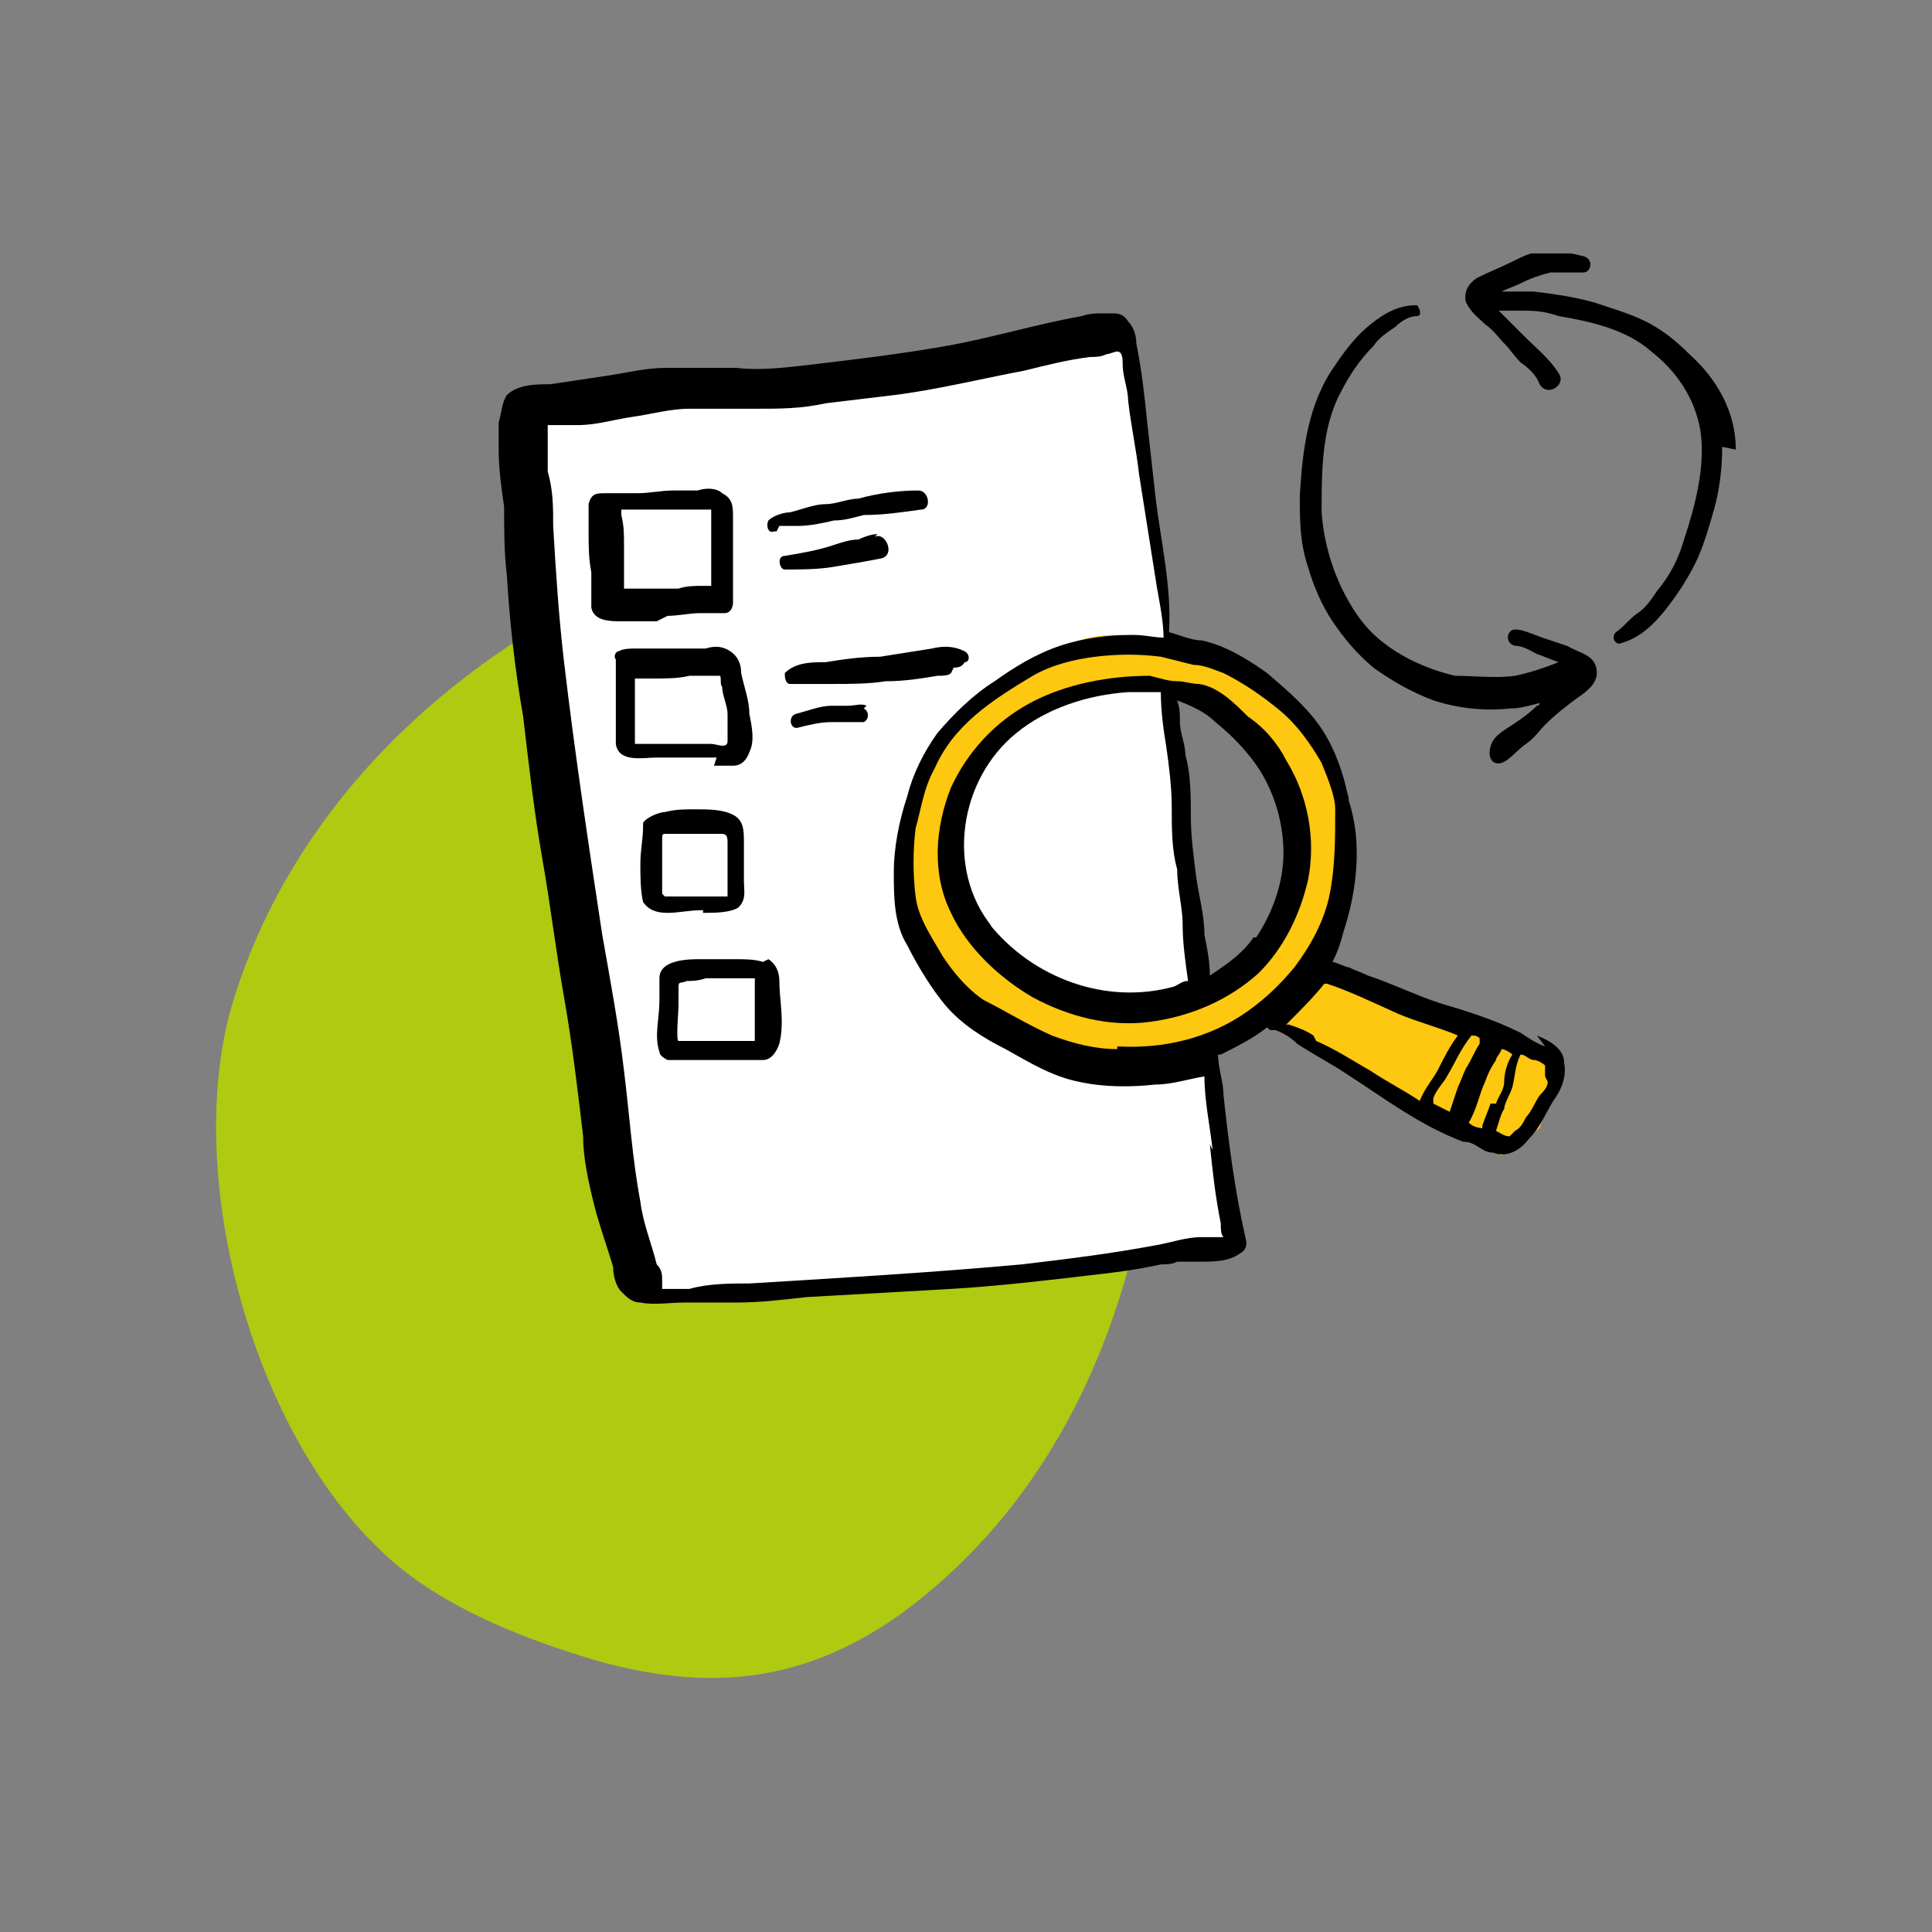 <?xml version="1.0" encoding="UTF-8"?>
<svg id="Ebene_1" xmlns="http://www.w3.org/2000/svg" xmlns:xlink="http://www.w3.org/1999/xlink" version="1.1" viewBox="0 0 70.9 70.9">
  <rect x="0" y="0" width="70.9" height="70.9" fill="#808080" stroke="none"/>
  <!-- Generator: Adobe Illustrator 29.3.1, SVG Export Plug-In . SVG Version: 2.1.0 Build 151)  -->
  <defs>
    <style>
      .st0 {
        fill: none;
      }

      .st1 {
        fill: #afca11;
      }

      .st2 {
        fill: #fec710;
      }

      .st3 {
        fill: #fff;
      }

      .st4 {
        clip-path: url(#clippath);
      }
    </style>
    <clipPath id="clippath">
      <rect class="st0" x="7.9" y="9.3" width="55.8" height="52.3"/>
    </clipPath>
  </defs>
  <g class="st4">
    <path class="st1" d="M28,19.7c-.4,0-.9,0-1.3.2-1.2.4-2.5.8-3.7,1.4-6.6,3-12.2,8.3-14.4,15.3-2.1,6.6.9,17.3,6.7,21.4,2,1.4,4.4,2.3,6.8,3,4.1,1.1,7.5.7,11-1.8,4.6-3.4,7.3-8.3,8.6-13.8.7-2.8,1-5.7,1.2-8.6.3-3.7-1-6.6-2.2-10-.7-2-1.3-4.1-2.5-5.8-1.5-2.1-4.7-3.4-7.2-2.6-.6.2-1.1,0-1.7.1-.3,0-.5.2-.8.4-.2.1-.5,0-.7,0-.2,0-.4.2-.6.2-.2,0-.5,0-.7.5"/>
    <polygon class="st3" points="19.3 20.2 23.5 47.8 37.5 46.9 45.2 45.8 41.5 12.2 19.4 15.1 19.3 20.2"/>
    <path class="st2" d="M48.5,35.5s3.1-8-3.2-10.9c-4-1.9-5.3-1.5-7.7-.2-2.4,1.3-3.7,3-4.1,4.9-.4,1.9-.6,5.1,1,6.5,1.8,1.6,4.2,3.6,7,3.4,2.8-.2,5.1-1.6,5.1-1.6l6.5,3.8,2,1,1.4-1,.7-2.3-8.8-3.6ZM47.5,32.1c0,1.6-2.5,4.1-4.4,4.8-1.9.7-2.8-.2-4.1-.5-1.3-.3-4.1-3-4.1-4.3,0-1.3.5-2.7.7-3.6.1-.9,2.5-2.4,3.5-3,1.1-.7,4.7-.2,4.7-.2,0,0,.3.6,1.8,1.5,1.5.9,2,3.8,2,5.4"/>
    <path d="M47.2,27.9c-.3-.6-.8-1.2-1.4-1.6-.5-.5-1.1-1.1-1.8-1.2-.3,0-.5-.1-.8-.1-.3,0-.6-.1-1-.2-1.5,0-3.1.3-4.4,1-1.3.7-2.3,1.8-2.9,3.1-.6,1.5-.7,3.2,0,4.6.6,1.3,1.8,2.4,3,3.1,1.3.7,2.8,1.1,4.3.9,1.5-.2,2.9-.8,4-1.8.9-.9,1.5-2.1,1.8-3.4.3-1.5,0-3.1-.8-4.4M36.4,34c-1.7-2.1-1.2-5.4.9-7.1,1.1-.9,2.6-1.4,4.1-1.5.4,0,.8,0,1.2,0,0,.7.1,1.4.2,2,.1.7.2,1.5.2,2.2,0,.8,0,1.6.2,2.3,0,.7.2,1.4.2,2,0,.7.1,1.4.2,2.1-.2,0-.3.1-.5.2-2.5.7-5.2-.3-6.8-2.3M46,34.4c-.4.6-1,1-1.6,1.4,0-.5-.1-1-.2-1.5,0-.7-.2-1.4-.3-2.1-.1-.8-.2-1.5-.2-2.3,0-.7,0-1.5-.2-2.2,0-.4-.2-.8-.2-1.2,0-.3,0-.5-.1-.8.5.2,1,.4,1.4.8.5.4.9.8,1.3,1.3.8,1,1.2,2.3,1.2,3.5,0,1.1-.4,2.2-1,3.1"/>
    <path d="M56.7,38.4c-.3-.1-.6-.3-.9-.5-1-.5-2-.8-3-1.1-.9-.3-1.7-.7-2.6-1-.2-.1-.5-.2-.7-.3-.1,0-.5-.2-.6-.2.2-.4.3-.7.4-1.1.5-1.5.7-3.3.2-4.8,0-.2-.1-.4-.1-.5-.2-.8-.5-1.6-1-2.3-.5-.7-1.2-1.3-1.9-1.9-.7-.5-1.5-1-2.4-1.2-.4,0-.8-.2-1.2-.3.1-1.7-.3-3.3-.5-5-.1-.9-.2-1.8-.3-2.7-.1-1-.2-1.9-.4-2.9,0-.3-.1-.6-.3-.8-.1-.2-.3-.3-.5-.3-.2,0-.3,0-.5,0-.2,0-.4,0-.7.1-1.7.3-3.3.8-5,1.1-1.7.3-3.4.5-5.1.7-.9.1-1.7.2-2.6.1-.9,0-1.7,0-2.6,0-.7,0-1.5.2-2.2.3-.7.1-1.3.2-2,.3-.5,0-1.2,0-1.6.4-.2.3-.2.7-.3,1,0,.3,0,.7,0,1,0,.7.1,1.4.2,2.1,0,.8,0,1.7.1,2.5.1,1.7.3,3.5.6,5.2.2,1.7.4,3.5.7,5.2.3,1.7.5,3.4.8,5.1.3,1.7.5,3.4.7,5.1,0,.8.2,1.7.4,2.5.2.8.5,1.6.7,2.3,0,.3.1.7.3.9.2.2.4.4.7.4.5.1,1.1,0,1.6,0,0,0,.1,0,.2,0,0,0,0,0,0,0h0c.1,0,.2,0,.4,0,.4,0,.9,0,1.3,0,.9,0,1.7-.1,2.6-.2,1.8-.1,3.5-.2,5.3-.3,1.7-.1,3.4-.3,5.1-.5.9-.1,1.7-.2,2.6-.4.2,0,.4,0,.6-.1,0,0,.1,0,.2,0,0,0,0,0,0,0,.2,0,.4,0,.7,0,.4,0,1,0,1.4-.3.2-.1.3-.3.2-.6-.4-1.8-.6-3.4-.8-5.2,0-.5-.2-1-.2-1.5,0,0,0,0,.1,0,.6-.3,1.2-.6,1.7-1,0,0,0,0,0,0,0,0,0,0,.1.1,0,0,.1,0,.2,0,.3.1.6.3.8.5.6.4,1.2.7,1.8,1.1,1.4.9,2.7,1.9,4.3,2.5.1,0,.2,0,.4.1.2.1.4.3.7.3.5.2,1-.1,1.3-.5.4-.4.6-.9.9-1.4.3-.4.5-.9.4-1.4,0-.5-.5-.8-1-1M54.7,40.5c-.1.3-.2.5-.3.8,0,0,0,0,0,.1-.2,0-.4-.1-.5-.2.3-.5.4-1.1.6-1.5.1-.3.2-.5.4-.8,0-.1.2-.3.2-.4.1,0,.3.1.4.2-.2.3-.3.7-.3,1,0,.3-.2.5-.3.8M54.3,38.2s0,0,0,.1c-.2.3-.3.6-.5.9-.1.2-.2.5-.3.7-.1.3-.2.6-.3.9-.2-.1-.4-.2-.6-.3,0,0,0-.1,0-.2.1-.3.4-.6.5-.8.3-.5.5-1,.9-1.5.1,0,.2,0,.3.1,0,0,0,0,0,0M24,47.2s0,0,0,0c0,0,0,0,0,0M44.4,42c.1,1,.2,1.9.4,2.9,0,.2,0,.4.1.5,0,0,0,0,0,0-.3,0-.5,0-.8,0-.6,0-1.1.2-1.7.3-1.6.3-3.2.5-4.9.7-3.3.3-6.7.5-10,.7-.7,0-1.5,0-2.2.2,0,0-.2,0-.2,0,0,0,0,0,0,0,0,0-.1,0-.2,0-.1,0-.2,0-.3,0,0,0-.1,0-.2,0,0,0-.2,0-.1,0,0,0,0,0,0,0,0,0,0,0,0,0,0,0,0,0,0,0,0,0,0,0,0,0,0,0,0,0,0,0,0,0,0,0,0,0,0,0,0,0,0,0,0,0,0-.2,0-.3,0-.2,0-.4-.2-.6-.2-.8-.5-1.5-.6-2.3-.3-1.6-.4-3.2-.6-4.8-.2-1.7-.5-3.3-.8-5-.5-3.3-1-6.6-1.4-10-.2-1.7-.3-3.3-.4-5,0-.7,0-1.3-.2-2,0-.3,0-.7,0-1,0-.2,0-.3,0-.5,0,0,0-.1,0-.2,0,0,0,0,.1,0,0,0,0,0,.1,0,.3,0,.6,0,.9,0,.7,0,1.3-.2,2-.3.7-.1,1.4-.3,2.1-.3.8,0,1.6,0,2.5,0,.8,0,1.6,0,2.5-.2.8-.1,1.7-.2,2.5-.3,1.6-.2,3.2-.6,4.8-.9.8-.2,1.6-.4,2.4-.5.2,0,.4,0,.6-.1.1,0,.3-.1.4-.1.2,0,.2.3.2.5,0,.4.2.9.2,1.3.1.9.3,1.8.4,2.7.2,1.3.4,2.5.6,3.8.1.7.3,1.5.3,2.2-.3,0-.7-.1-1.1-.1-.9,0-1.8.1-2.7.4-.9.3-1.7.8-2.4,1.3-.8.5-1.5,1.2-2.1,1.9-.5.7-.9,1.5-1.1,2.3-.3.9-.5,1.9-.5,2.8,0,.9,0,1.9.5,2.7.4.8.9,1.6,1.4,2.2.6.7,1.4,1.2,2.2,1.6.9.5,1.7,1,2.7,1.2.9.2,1.9.2,2.8.1.6,0,1.2-.2,1.8-.3,0,.9.2,1.8.3,2.7M41,38.5c-.8,0-1.6-.2-2.4-.5-.9-.4-1.7-.9-2.5-1.3-.6-.4-1.1-1-1.5-1.6-.4-.7-.9-1.4-1-2.2-.1-.8-.1-1.7,0-2.5.2-.7.3-1.5.7-2.2.7-1.6,2.1-2.5,3.6-3.4.7-.4,1.5-.6,2.3-.7.8-.1,1.6-.1,2.4,0,.4.1.8.2,1.2.3.4,0,.8.2,1.1.3.8.4,1.5.9,2.1,1.4.6.5,1.1,1.2,1.5,1.9.2.5.5,1.2.5,1.7,0,1,0,2.1-.2,3.1-.2,1-.7,1.9-1.3,2.7-.5.6-1,1.1-1.7,1.6-1.4,1-3.1,1.4-4.8,1.3M48.2,38c-.3-.2-.6-.3-.9-.4,0,0,0,0-.1,0,.5-.5,1-1,1.4-1.5,0,0,0,0,.1,0,.9.3,1.7.7,2.6,1.1.7.3,1.5.5,2.2.8-.3.4-.5.8-.7,1.2-.2.4-.5.7-.7,1.2-.6-.4-1.2-.7-1.8-1.1-.7-.4-1.3-.8-2-1.1M56.8,39.7c0,.2-.2.4-.3.5-.2.3-.3.6-.5.8-.1.2-.2.4-.4.5,0,0-.1.1-.2.2,0,0,0,0,0,0-.2,0-.3-.1-.5-.2.1-.3.2-.7.3-.8,0-.2.2-.5.3-.8.1-.4.1-.8.3-1.2,0,0,0,0,0,0,.2,0,.3.2.5.2.1,0,.3.1.4.2,0,0,0,.3,0,.4"/>
    <path d="M24,47.2h0s0,0,0,0"/>
    <path d="M24.5,22.6c.4,0,.8-.1,1.2-.1.3,0,.7,0,.9,0,.2,0,.3-.2.3-.4,0-.7,0-1.3,0-2,0-.4,0-.7,0-1.1,0-.4,0-.7-.4-.9-.2-.2-.6-.2-.9-.1-.3,0-.6,0-.9,0-.4,0-.9.1-1.3.1-.4,0-.8,0-1.2,0-.3,0-.5,0-.6.4,0,.3,0,.7,0,1,0,.5,0,1,.1,1.5,0,.2,0,.3,0,.5,0,.3,0,.5,0,.8.1.5.7.5,1.1.5.4,0,.8,0,1.3,0M24.7,18.7c.3,0,.6,0,.9,0,.1,0,.2,0,.3,0,0,0,.1,0,.2,0,0,0,0,0,0,0,0,0,0,0,0,0,0,.1,0,.3,0,.4,0,.4,0,.7,0,1.1,0,.4,0,.9,0,1.3,0,0-.2,0-.3,0-.3,0-.6,0-.9.1-.3,0-.7,0-1.1,0-.3,0-.6,0-.9,0,0-.1,0-.2,0-.3,0,0,0-.2,0-.3,0-.3,0-.7,0-1,0-.4,0-.7-.1-1.1,0,0,0-.2,0-.2.6,0,1.3,0,1.9,0"/>
    <path d="M26.2,28.1c.2,0,.5,0,.7,0,.3,0,.5-.2.6-.5.2-.4.1-.9,0-1.4,0-.5-.2-1-.3-1.5,0-.3-.1-.6-.4-.8-.3-.2-.6-.2-.9-.1-.3,0-.7,0-1,0-.3,0-.5,0-.8,0-.3,0-.6,0-.8,0-.2,0-.4,0-.6.1,0,0,0,0,0,0,0,0,0,0,0,0,0,0,0,0,0,0-.1,0-.2.2-.1.3,0,.1,0,.3,0,.5,0,.2,0,.5,0,.7,0,.3,0,.7,0,1,0,.3,0,.6,0,.9.1.7,1,.5,1.5.5.7,0,1.5,0,2.2,0M26.5,24.7s0-.1,0,0M23.3,27.3c0-.3,0-.6,0-.9,0-.3,0-.6,0-.8,0-.2,0-.4,0-.7,0,0,0,0,.1,0,.2,0,.4,0,.6,0,.4,0,.9,0,1.3-.1.3,0,.5,0,.8,0,0,0,.3,0,.3,0,.1,0,0,.3.1.4,0,.3.2.7.2,1,0,.1,0,.2,0,.4,0,.2,0,.4,0,.6,0,.3-.4.1-.6.1-.6,0-1.3,0-1.9,0-.2,0-.5,0-.7,0,0,0-.2,0-.3,0"/>
    <path d="M25.8,33.5c.4,0,1,0,1.3-.2.3-.3.2-.6.2-1,0-.5,0-.9,0-1.4,0-.4,0-.8-.4-1-.4-.2-.9-.2-1.4-.2-.4,0-.7,0-1.1.1-.2,0-.7.2-.8.4,0,0,0,0,0,.1,0,.5-.1.9-.1,1.4,0,.4,0,1,.1,1.4.2.3.5.4.9.4.4,0,.8-.1,1.3-.1M26.6,32.7s0,0,0,0M24.3,32.8c0-.1,0-.4,0-.5,0-.2,0-.5,0-.7,0-.3,0-.5,0-.8,0-.2,0-.2.2-.2.2,0,.5,0,.8,0,.4,0,.7,0,1.1,0,.2,0,.3,0,.3.3,0,.3,0,.7,0,1.1,0,.3,0,.6,0,.9,0,0,0,0,0,0-.2,0-.4,0-.7,0-.4,0-.8,0-1.1,0-.1,0-.4,0-.5,0"/>
    <path d="M28,35.3c-.3-.1-.7-.1-1-.1-.4,0-.9,0-1.3,0-.4,0-1.5,0-1.5.7,0,.1,0,.3,0,.4,0,.1,0,.3,0,.4,0,.7-.2,1.3,0,1.9,0,.1.1.2.3.3.4,0,.8,0,1.2,0,.4,0,.8,0,1.3,0,.3,0,.7,0,1,0,.3,0,.5-.3.6-.6.2-.8,0-1.6,0-2.3,0-.3-.1-.6-.4-.8M27.7,38.2s0,0,0,0c0,0,0,0,0,0-.2,0-.3,0-.5,0-.4,0-.9,0-1.3,0-.3,0-.7,0-1,0-.1,0,0-1.1,0-1.3,0-.2,0-.5,0-.7,0-.2.1-.1.3-.2.2,0,.4,0,.7-.1.4,0,.7,0,1.1,0,.2,0,.4,0,.5,0,0,0,.2,0,.2,0,0,0,0,.2,0,.2,0,.1,0,.2,0,.3,0,.2,0,.4,0,.6,0,.4,0,.7,0,1.1M24.8,36.6h0s0,0,0,0c0,0,0,0,0,0"/>
    <path d="M28.6,19.3c0,0,.2,0,.2,0,.2,0,.3,0,.5,0,.4,0,.9-.1,1.3-.2.4,0,.7-.1,1.1-.2.7,0,1.4-.1,2.1-.2.4,0,.3-.7-.1-.7-.7,0-1.5.1-2.2.3-.4,0-.8.2-1.2.2-.4,0-.9.2-1.3.3-.2,0-.6.1-.8.3-.1.2,0,.5.2.4,0,0,0,0,.1,0"/>
    <path d="M32.2,19.6c-.2,0-.5.1-.7.2-.3,0-.6.1-.9.2-.6.2-1.2.3-1.8.4-.3,0-.2.5,0,.5.6,0,1.2,0,1.8-.1.6-.1,1.2-.2,1.7-.3.6-.1.2-1-.2-.8"/>
    <path d="M35.3,24.3s0,0,0,0c0,0,0,0,0,0,0,0,0,0,0,0"/>
    <path d="M35,24.5c.1,0,.3,0,.4-.2.2,0,.2-.3,0-.4-.4-.2-.8-.2-1.2-.1-.6.1-1.3.2-1.9.3-.7,0-1.4.1-2,.2-.5,0-1.1,0-1.5.4,0,.1,0,.4.2.4.5,0,1,0,1.5,0,.7,0,1.4,0,2-.1.7,0,1.3-.1,1.9-.2.2,0,.4,0,.5-.1"/>
    <path d="M31.8,25.9c-.2-.1-.4,0-.7,0-.2,0-.4,0-.6,0-.4,0-.9.2-1.3.3-.3.1-.2.6.1.5.4-.1.8-.2,1.2-.2.2,0,.4,0,.6,0,.2,0,.4,0,.6,0,.2-.1.2-.4,0-.5"/>
    <path d="M57.5,23.7c-.3-.1-.6-.2-.9-.3-.3-.1-.7-.3-1-.3-.3,0-.4.5,0,.6.3,0,.6.2.8.3.3.1.5.2.8.3,0,0,0,0,0,0-.5.2-1.1.4-1.6.5-.7.1-1.5,0-2.2,0-1.3-.3-2.7-1-3.5-2.1-.8-1.1-1.3-2.5-1.4-3.9,0-1.5,0-3.1.7-4.4.3-.6.7-1.2,1.2-1.7.2-.3.5-.5.8-.7.2-.2.5-.4.8-.4.2,0,.1-.3,0-.4-.7,0-1.2.3-1.7.7-.5.4-.9.9-1.3,1.5-1,1.4-1.2,3.1-1.3,4.8,0,.9,0,1.7.3,2.6.2.7.5,1.4.9,2,.4.6.9,1.2,1.5,1.7.7.5,1.4.9,2.2,1.2.9.3,1.9.4,2.8.3.4,0,.7-.1,1.1-.2,0,0,0,0,0,0,0,0,0,.1-.1.1-.3.3-.6.5-.9.7-.3.2-.7.4-.8.8-.1.3,0,.7.4.6.3-.1.6-.5.9-.7.3-.2.5-.5.7-.7.4-.4.8-.7,1.2-1,.3-.2.7-.5.7-.9,0-.6-.5-.7-.9-.9"/>
    <path d="M63.7,16.5c0-1.4-.7-2.6-1.7-3.5-.5-.5-1-.9-1.6-1.2-.6-.3-1.3-.5-1.9-.7-.7-.2-1.4-.3-2.2-.4-.4,0-.8,0-1.2,0,.2-.1.5-.2.7-.3.4-.2.7-.3,1.1-.4.4,0,.8,0,1.2,0,.3,0,.4-.5,0-.6-.4-.1-.9-.2-1.3-.2-.5,0-.9.2-1.3.4-.4.2-.9.4-1.3.6-.3.2-.5.5-.4.9.2.4.5.6.7.8.3.2.5.5.7.7.2.2.4.5.6.7.3.2.6.5.7.8.3.5,1,0,.7-.4-.3-.5-.8-.9-1.3-1.4-.3-.3-.6-.6-.9-.9.2,0,.4,0,.7,0,.6,0,.9,0,1.5.2,1.2.2,2.5.5,3.4,1.3.9.7,1.6,1.7,1.8,2.9.2,1.3-.2,2.8-.6,4-.2.7-.5,1.3-1,1.9-.2.3-.4.6-.7.8s-.5.5-.8.7c-.2.2,0,.5.2.4.7-.2,1.2-.7,1.6-1.2.4-.5.8-1.1,1.1-1.7.3-.6.5-1.3.7-2,.2-.7.3-1.5.3-2.3"/>
  </g>
</svg>
